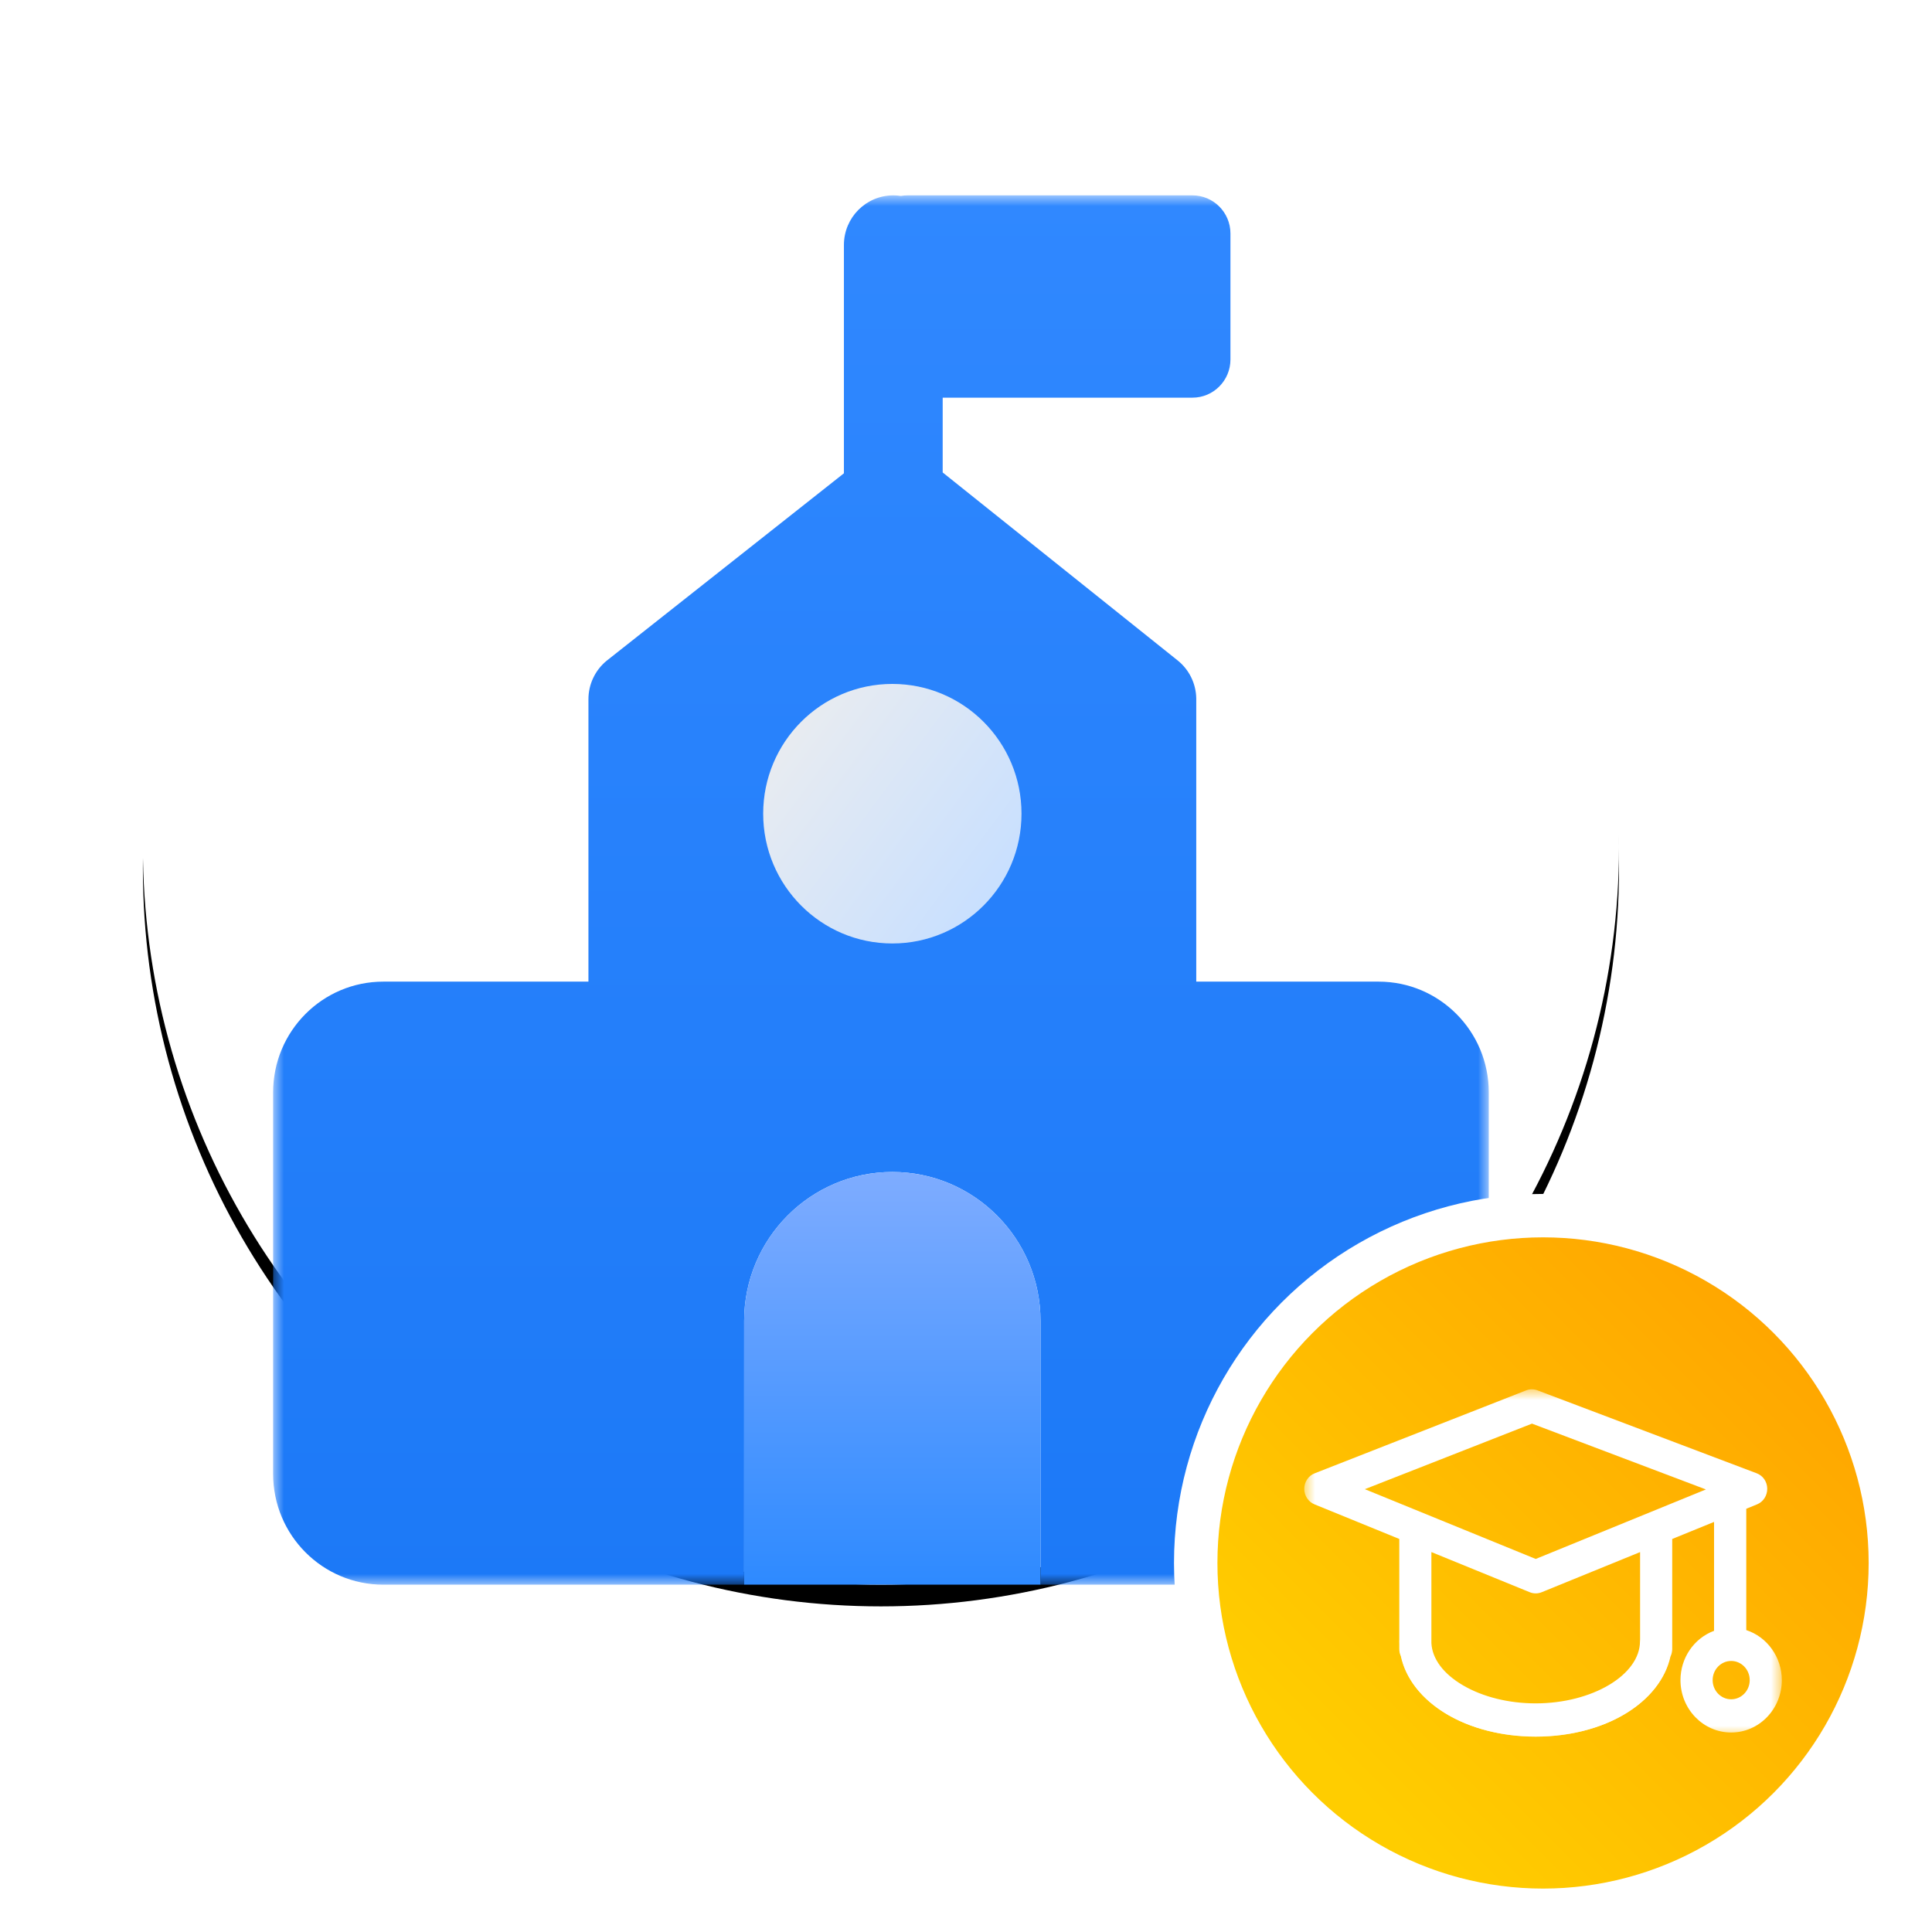 <?xml version="1.0" encoding="UTF-8"?>
<svg width="89px" height="89px" viewBox="0 0 89 89" version="1.1" xmlns="http://www.w3.org/2000/svg" xmlns:xlink="http://www.w3.org/1999/xlink">
    <title>编组 6</title>
    <defs>
        <circle id="path-1" cx="36.582" cy="34" r="34"></circle>
        <filter x="-14.0%" y="-12.5%" width="127.9%" height="127.9%" filterUnits="objectBoundingBox" id="filter-2">
            <feOffset dx="0" dy="1" in="SourceAlpha" result="shadowOffsetOuter1"></feOffset>
            <feGaussianBlur stdDeviation="3" in="shadowOffsetOuter1" result="shadowBlurOuter1"></feGaussianBlur>
            <feColorMatrix values="0 0 0 0 0   0 0 0 0 0.392   0 0 0 0 0.878  0 0 0 0.175 0" type="matrix" in="shadowBlurOuter1"></feColorMatrix>
        </filter>
        <polygon id="path-3" points="0 0 56 0 56 64 0 64"></polygon>
        <linearGradient x1="50%" y1="0.179%" x2="50%" y2="100%" id="linearGradient-5">
            <stop stop-color="#3088FF" offset="0%"></stop>
            <stop stop-color="#1C79F7" offset="100%"></stop>
        </linearGradient>
        <linearGradient x1="50%" y1="0%" x2="50%" y2="100%" id="linearGradient-6">
            <stop stop-color="#7EACFF" offset="0%"></stop>
            <stop stop-color="#2E8AFF" offset="100%"></stop>
        </linearGradient>
        <linearGradient x1="0.467%" y1="0%" x2="99.533%" y2="74.103%" id="linearGradient-7">
            <stop stop-color="#EEEEEE" offset="0%"></stop>
            <stop stop-color="#C7DFFF" offset="100%"></stop>
        </linearGradient>
        <linearGradient x1="22.57%" y1="82.839%" x2="85.592%" y2="19.816%" id="linearGradient-8">
            <stop stop-color="#FFCD00" offset="0%"></stop>
            <stop stop-color="#FFA700" offset="100%"></stop>
        </linearGradient>
        <polygon id="path-9" points="0 0 22 0 22 16 0 16"></polygon>
    </defs>
    <g id="页面-1" stroke="none" stroke-width="1" fill="none" fill-rule="evenodd">
        <g id="大数据0804" transform="translate(-1485, -3662)">
            <g id="编组-17" transform="translate(1430, 3667)">
                <g id="编组-6" transform="translate(59, 0)">
                    <g id="编组">
                        <g id="椭圆形">
                            <use fill="black" fill-opacity="1" filter="url(#filter-2)" xlink:href="#path-1"></use>
                            <use fill="#FFFFFF" fill-rule="evenodd" xlink:href="#path-1"></use>
                        </g>
                        <g id="编组-2" transform="translate(8.582, 4)">
                            <g id="编组">
                                <mask id="mask-4" fill="white">
                                    <use xlink:href="#path-3"></use>
                                </mask>
                                <g id="Clip-2"></g>
                                <path d="M42.35,0 C43.316,0 44.1,0.787 44.1,1.758 L44.1,7.56 C44.1,8.531 43.316,9.319 42.35,9.319 L30.844,9.319 L30.844,12.765 L41.667,21.423 C42.199,21.848 42.514,22.491 42.525,23.174 L42.525,23.211 L42.525,36.22 L50.925,36.22 C53.728,36.22 56,38.503 56,41.32 L56,58.9 C56,61.717 53.728,64 50.925,64 L35.35,64 L35.35,51.849 C35.35,48.06 32.294,44.989 28.524,44.989 C24.754,44.989 21.698,48.06 21.698,51.849 L21.698,64 L5.075,64 C2.272,64 0,61.717 0,58.9 L0,41.32 C0,38.503 2.272,36.22 5.075,36.22 L14.525,36.22 L14.525,23.211 C14.525,22.523 14.834,21.871 15.365,21.437 L15.394,21.414 L26.294,12.803 L26.294,2.286 C26.294,1.023 27.312,0 28.569,0 C28.688,0 28.804,0.009 28.919,0.027 C29.02,0.009 29.122,0 29.225,0 L42.35,0 Z" id="Fill-1" fill="url(#linearGradient-5)" mask="url(#mask-4)"></path>
                            </g>
                            <path d="M28.524,44.989 C32.294,44.989 35.35,48.06 35.35,51.849 L35.35,51.849 L35.35,64 L21.698,64 L21.698,51.849 C21.698,48.06 24.754,44.989 28.524,44.989 Z" id="形状结合" fill="url(#linearGradient-6)"></path>
                            <path d="M28.525,22.506 C25.239,22.506 22.575,25.182 22.575,28.483 C22.575,31.785 25.239,34.462 28.525,34.462 C31.811,34.462 34.475,31.785 34.475,28.483 C34.475,25.182 31.811,22.506 28.525,22.506" id="Fill-3" fill="url(#linearGradient-7)"></path>
                        </g>
                    </g>
                    <g id="编组-5" transform="translate(52.082, 52)">
                        <circle id="椭圆形" stroke="#FFFFFF" stroke-width="2" fill="url(#linearGradient-8)" cx="15" cy="15" r="16"></circle>
                        <g id="编组" transform="translate(4, 7)">
                            <g transform="translate(4.398, 4.227)" fill="#FFFFFF">
                                <path d="M6.263,11.773 C2.751,11.773 0,9.856 0,7.407 C0,7.013 0.309,6.695 0.687,6.695 C1.066,6.695 1.374,7.015 1.374,7.407 C1.374,9.002 3.612,10.347 6.261,10.347 C8.91,10.347 11.148,9 11.148,7.407 C11.148,7.013 11.456,6.695 11.835,6.695 C12.216,6.695 12.522,7.015 12.522,7.407 C12.526,9.854 9.776,11.773 6.263,11.773 M14.577,8.084 L14.577,0.712 C14.577,0.317 14.885,0 15.264,0 C15.642,0 15.951,0.32 15.951,0.712 L15.951,8.082" id="Fill-1"></path>
                                <path d="M11.839,8.477 C11.458,8.477 11.152,8.157 11.152,7.765 L11.152,2.342 C11.152,1.947 11.461,1.629 11.839,1.629 C12.22,1.629 12.526,1.949 12.526,2.342 L12.526,7.762 C12.526,8.159 12.218,8.477 11.839,8.477 M0.689,8.477 C0.309,8.477 0.002,8.157 0.002,7.765 L0.002,2.342 C0.002,1.947 0.311,1.629 0.689,1.629 C1.068,1.629 1.377,1.949 1.377,2.342 L1.377,7.762 C1.377,8.159 1.07,8.477 0.689,8.477" id="Fill-3"></path>
                            </g>
                            <g>
                                <mask id="mask-10" fill="white">
                                    <use xlink:href="#path-9"></use>
                                </mask>
                                <g id="Clip-2"></g>
                                <path d="M5.857,7.498 L10.391,9.349 C10.565,9.419 10.76,9.419 10.934,9.349 L15.471,7.499 L15.471,11.525 C15.468,11.553 15.466,11.581 15.466,11.608 C15.466,13.158 13.265,14.468 10.66,14.468 C9.419,14.468 8.231,14.173 7.315,13.638 C6.411,13.109 5.893,12.417 5.857,11.689 L5.857,7.498 Z M18.503,4.613 L10.663,7.815 L2.791,4.601 L10.491,1.581 L18.503,4.613 Z M20.521,13.397 C20.521,13.884 20.138,14.28 19.667,14.28 C19.196,14.28 18.813,13.884 18.813,13.397 C18.813,12.91 19.196,12.514 19.667,12.514 C20.138,12.514 20.521,12.91 20.521,13.397 L20.521,13.397 Z M20.357,11.091 L20.357,5.505 L20.86,5.3 C21.146,5.182 21.33,4.899 21.328,4.578 C21.325,4.259 21.135,3.98 20.843,3.869 L10.74,0.047 C10.571,-0.017 10.388,-0.016 10.224,0.049 L0.478,3.871 C0.195,3.98 0.003,4.266 -1.13686834e-13,4.581 C-0.002,4.895 0.186,5.183 0.468,5.298 L4.378,6.894 L4.378,11.55 C4.376,11.572 4.375,11.59 4.375,11.608 C4.375,11.647 4.376,11.688 4.378,11.727 L4.378,11.963 C4.378,12.075 4.401,12.184 4.447,12.285 C4.667,13.325 5.407,14.269 6.53,14.945 C7.66,15.625 9.128,16 10.663,16 C12.192,16 13.656,15.627 14.785,14.95 C15.905,14.278 16.646,13.34 16.871,12.306 C16.923,12.198 16.95,12.082 16.95,11.961 L16.95,6.895 L18.878,6.109 L18.878,11.125 C17.951,11.47 17.331,12.378 17.331,13.397 C17.331,14.728 18.379,15.81 19.667,15.81 C20.953,15.81 22,14.728 22,13.397 C22,12.345 21.327,11.403 20.357,11.091 L20.357,11.091 Z" id="Fill-1" fill="#FFFFFF" mask="url(#mask-10)"></path>
                            </g>
                        </g>
                    </g>
                </g>
            </g>
        </g>
    </g>
</svg>